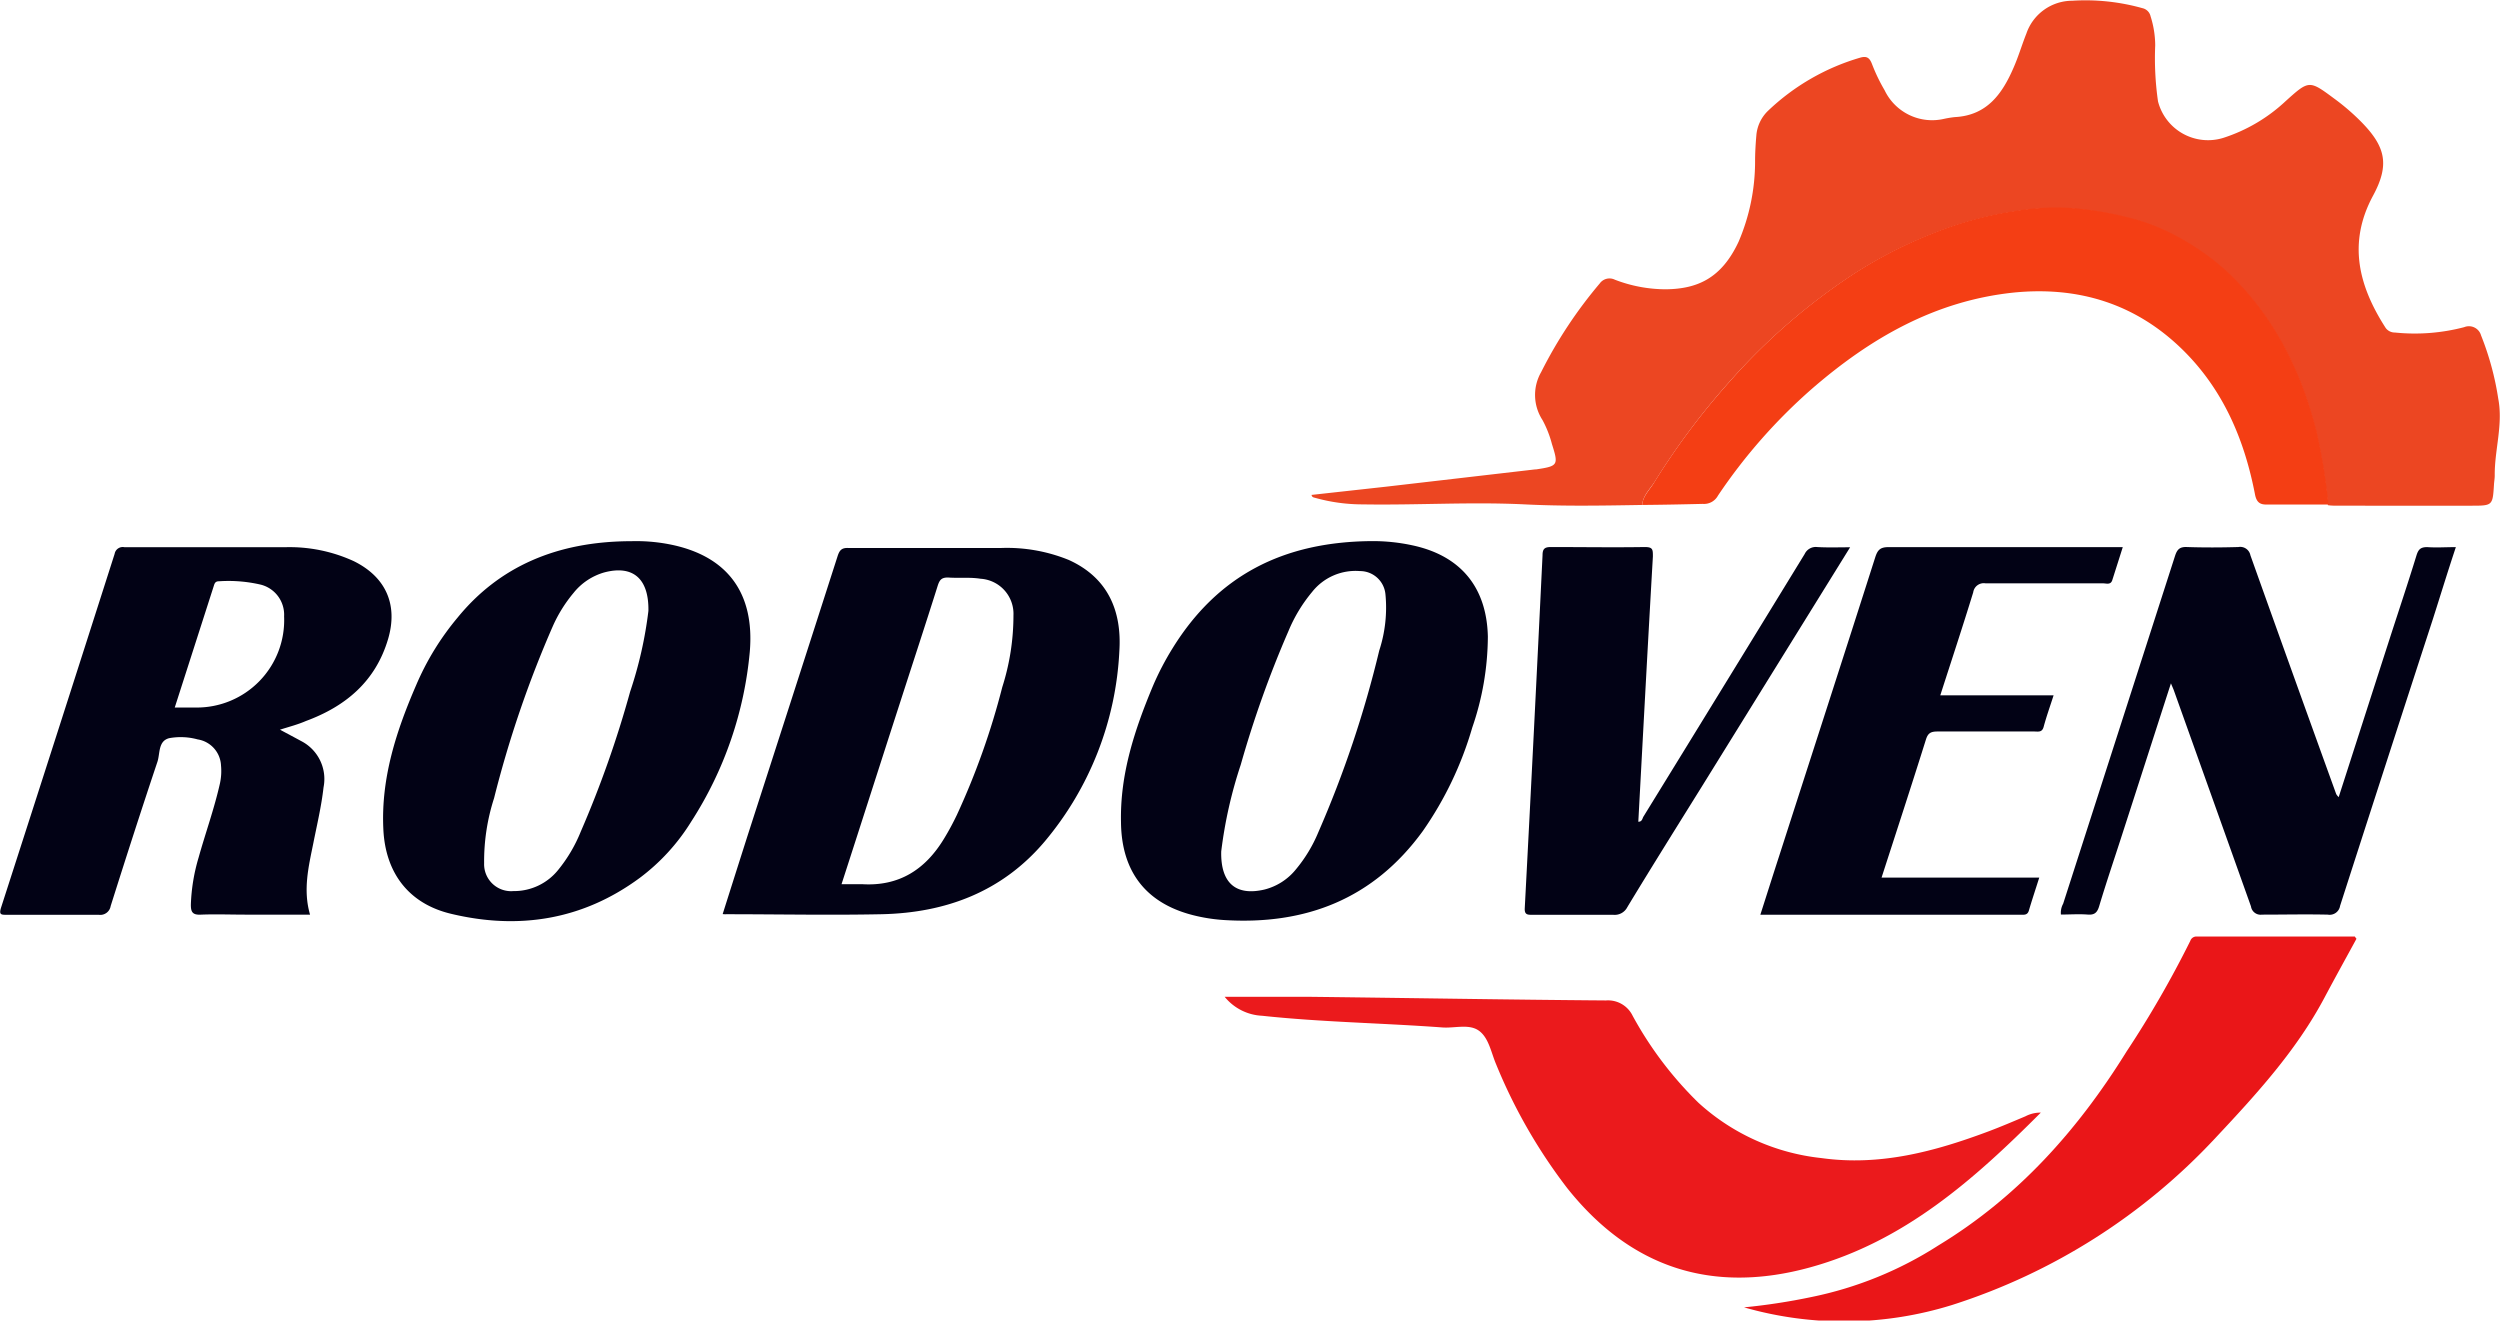 <svg xmlns="http://www.w3.org/2000/svg" viewBox="0 0 303.59 160.36"><defs><style>.cls-1{fill:#ec4622;}.cls-2{fill:#020215;}.cls-3{fill:#eb1a1c;}.cls-4{fill:#f43e14;}.cls-5{fill:#ea1618;}</style></defs><g id="Capa_2" data-name="Capa 2"><g id="_1.BIENVENIDA" data-name="1.BIENVENIDA"><g id="BIENVENIDA"><g id="LOGOTIPO"><path class="cls-1" d="M199.42,61.32c-4.76.08-9.51.17-14.27-.07-6.55-.32-13.1.11-19.65,0a21.32,21.32,0,0,1-5.78-.79c-.18-.05-.4-.06-.45-.36l9.06-1L186.44,57l.11,0c2.65-.4,2.73-.5,1.91-3.08A13,13,0,0,0,187.31,51a5.58,5.58,0,0,1-.16-5.81,54.51,54.51,0,0,1,7.11-10.76,1.46,1.46,0,0,1,1.85-.46,17.26,17.26,0,0,0,6.21,1.16c3.73-.05,6.71-1.27,8.81-5.78a24.73,24.73,0,0,0,2-9.75c0-1,.06-2.07.15-3.1a4.67,4.67,0,0,1,1.46-3.08A27.28,27.28,0,0,1,225.9,7c.77-.22,1.12,0,1.41.73a21.3,21.3,0,0,0,1.55,3.23,6.4,6.4,0,0,0,7.23,3.47,12.11,12.11,0,0,1,1.3-.21c3.9-.2,5.76-2.83,7.13-6,.59-1.34,1-2.75,1.55-4.13a5.9,5.9,0,0,1,5.57-4,25.56,25.56,0,0,1,8.52.9,1.3,1.3,0,0,1,1,1,11.77,11.77,0,0,1,.56,3.52,36.83,36.83,0,0,0,.34,6.8A6.27,6.27,0,0,0,270,16.74a20.05,20.05,0,0,0,7.56-4.46c2.84-2.56,2.86-2.56,5.88-.32a27,27,0,0,1,3.35,2.89c2.93,3,3.4,5.18,1.38,8.92-3.11,5.77-1.72,11,1.54,16.06a1.36,1.36,0,0,0,1.11.55,23.64,23.64,0,0,0,8.42-.65,1.53,1.53,0,0,1,2.05,1,34.83,34.83,0,0,1,2.09,7.7c.6,3.15-.46,6.21-.43,9.33,0,.36-.07.71-.09,1.07-.16,2.58-.16,2.58-2.8,2.58H284c-.44,0-.87,0-1.31-.06a69.1,69.1,0,0,0-1.43-8.81c-1.8-7.26-5-13.75-10.37-19a29.3,29.3,0,0,0-5.62-4.22,26.09,26.09,0,0,0-5.77-2.54,42,42,0,0,0-6.77-1.33,29.11,29.11,0,0,0-8,.23,44.44,44.44,0,0,0-10,2.69,54.57,54.57,0,0,0-9.6,4.9A74.45,74.45,0,0,0,210,46.38a87.65,87.65,0,0,0-9.07,12.13C200.37,59.4,199.51,60.17,199.42,61.32Z"/><path class="cls-2" d="M34,88.61c.94.51,1.75.93,2.55,1.37a5.18,5.18,0,0,1,2.74,5.63c-.26,2.31-.8,4.56-1.25,6.83-.57,2.81-1.26,5.63-.39,8.63H29.81c-1.8,0-3.6-.07-5.39,0-1.07.06-1.26-.34-1.24-1.29a22.56,22.56,0,0,1,.94-5.65c.84-3,1.9-5.92,2.59-9a7.06,7.06,0,0,0,.13-2.15A3.36,3.36,0,0,0,24,89.79a7.78,7.78,0,0,0-3.45-.15c-1.36.34-1.1,1.86-1.43,2.86-1.95,5.82-3.83,11.67-5.68,17.52A1.28,1.28,0,0,1,12,111.09c-3.72,0-7.44,0-11.15,0-.73,0-1,0-.71-.91Q7.06,88.73,13.92,67.26a1,1,0,0,1,1.19-.81c6.52,0,13,0,19.55,0a18.69,18.69,0,0,1,8.27,1.68c3.91,1.91,5.42,5.28,4.21,9.43-1.51,5.16-5.14,8.21-10,10C36.13,88,35.09,88.26,34,88.61ZM21.22,85.92h2.55A10.61,10.61,0,0,0,34.5,74.85,3.77,3.77,0,0,0,31.68,71a17.26,17.26,0,0,0-5.12-.41c-.45,0-.52.32-.61.6Z"/><path class="cls-2" d="M87.76,111c1-3.17,2-6.31,3-9.45q5.49-17,10.95-34c.24-.75.52-1.06,1.38-1,6.12,0,12.24,0,18.36,0A19.87,19.87,0,0,1,129.79,68c4.77,2.16,6.45,6.21,6.14,11.06a38.87,38.87,0,0,1-9.06,23.12c-5.15,6.1-12,8.68-19.84,8.84-6.28.13-12.56,0-18.84,0A2.19,2.19,0,0,1,87.76,111Zm14.44-3.63c.88,0,1.67,0,2.46,0,4.53.29,7.73-1.79,10-5.56.56-.92,1.07-1.87,1.53-2.83a89.93,89.93,0,0,0,5.52-15.53,28.68,28.68,0,0,0,1.36-8.72,4.27,4.27,0,0,0-4-4.45c-1.32-.21-2.64-.05-3.95-.15-.76,0-1,.26-1.23.94-1.51,4.79-3.08,9.56-4.62,14.34C106.92,92.67,104.58,100,102.2,107.35Z"/><path class="cls-2" d="M76.68,65.72a21.15,21.15,0,0,1,4.62.38c7,1.37,10.37,5.88,9.75,13.06a45.63,45.63,0,0,1-7.11,20.61,24.77,24.77,0,0,1-6.28,6.86c-6.93,5.1-14.67,6.3-22.88,4.34-5.17-1.23-8-5-8.23-10.32-.29-6.18,1.58-11.9,4-17.48a32.7,32.7,0,0,1,5-8.15C60.59,68.83,67.6,65.73,76.68,65.72Zm2.06,8.47c.07-4-1.94-5.58-5.35-4.68A7.38,7.38,0,0,0,69.65,72,17.14,17.14,0,0,0,67.15,76,132.75,132.75,0,0,0,60,96.92a25,25,0,0,0-1.21,7.9,3.28,3.28,0,0,0,3.56,3.39,6.87,6.87,0,0,0,5.44-2.58A17.93,17.93,0,0,0,70.52,101a128.82,128.82,0,0,0,6-17A49.3,49.3,0,0,0,78.74,74.19Z"/><path class="cls-2" d="M166.76,65.71a22.77,22.77,0,0,1,4.79.52c5.84,1.26,9,5.1,9.13,11.09a34.35,34.35,0,0,1-1.9,11.05,42.66,42.66,0,0,1-6,12.55c-6,8.26-14.26,11.45-24.22,10.8a20.41,20.41,0,0,1-3.2-.47c-6-1.35-9.17-5.21-9.23-11.4C136,94,137.79,88.61,140,83.32a34,34,0,0,1,2.37-4.56C147.77,70,155.71,65.74,166.76,65.71ZM148.3,103.4c-.08,3.89,1.82,5.41,5.22,4.63a7.16,7.16,0,0,0,3.86-2.47,17.46,17.46,0,0,0,2.71-4.49A132,132,0,0,0,167.49,79a16.78,16.78,0,0,0,.75-6.86,3.1,3.1,0,0,0-3.09-2.79,6.72,6.72,0,0,0-5.81,2.53,18.43,18.43,0,0,0-2.89,4.79,129,129,0,0,0-5.78,16.2A54,54,0,0,0,148.3,103.4Z"/><path class="cls-3" d="M148.72,121.05c3.6,0,7,0,10.44,0,12,.14,23.91.35,35.86.44a3.32,3.32,0,0,1,3.24,1.86,44.41,44.41,0,0,0,8,10.57,26.28,26.28,0,0,0,14.91,6.71c7.15,1,13.8-.8,20.36-3.26,1.49-.56,3-1.21,4.43-1.81a3.94,3.94,0,0,1,1.87-.45c-8.11,8.13-16.58,15.64-28,18.79-11.91,3.29-21.83.06-29.53-9.64a65,65,0,0,1-8.61-15c-.61-1.42-.89-3.22-2.09-4.09s-2.94-.29-4.44-.4c-7.3-.54-14.62-.64-21.9-1.42A6.23,6.23,0,0,1,148.72,121.05Z"/><path class="cls-4" d="M199.42,61.32c.09-1.15,1-1.92,1.5-2.81A87.65,87.65,0,0,1,210,46.38,74.45,74.45,0,0,1,225.2,33.19a54.57,54.57,0,0,1,9.6-4.9,44.44,44.44,0,0,1,10-2.69,29.11,29.11,0,0,1,8-.23,42,42,0,0,1,6.77,1.33,26.09,26.09,0,0,1,5.77,2.54,29.3,29.3,0,0,1,5.62,4.22c5.39,5.3,8.57,11.79,10.37,19a69.1,69.1,0,0,1,1.43,8.81l-7.55,0c-.8,0-1.19-.31-1.37-1.22-1.28-6.64-3.84-12.69-8.73-17.52-5.72-5.64-12.69-7.79-20.59-7-9.53,1-17.38,5.53-24.46,11.66a66.31,66.31,0,0,0-11.44,13,1.92,1.92,0,0,1-1.84,1C204.29,61.25,201.85,61.3,199.42,61.32Z"/><path class="cls-2" d="M284,96.8c2.1-6.52,4.14-12.88,6.19-19.23,1.09-3.38,2.22-6.74,3.26-10.13.23-.73.5-1,1.3-1,1.11.08,2.23,0,3.48,0-1,3-1.87,5.86-2.79,8.74Q289.77,92.6,284.17,110a1.28,1.28,0,0,1-1.49,1.07c-2.68-.06-5.36,0-8,0a1.18,1.18,0,0,1-1.33-1Q268.69,97,264,83.88c-.09-.26-.21-.5-.37-.9-2.08,6.44-4.1,12.73-6.13,19-.87,2.69-1.78,5.37-2.59,8.08-.24.79-.59,1.07-1.41,1-1.07-.08-2.15,0-3.23,0a2.25,2.25,0,0,1,.27-1.31q6.79-21.11,13.58-42.22c.26-.81.57-1.14,1.46-1.1,2.08.07,4.16.06,6.24,0a1.26,1.26,0,0,1,1.46,1q5.18,14.52,10.42,29A1.76,1.76,0,0,0,284,96.8Z"/><path class="cls-5" d="M286.16,114c-1.29,2.37-2.61,4.75-3.89,7.16-3.41,6.42-8.28,11.74-13.21,17a74.73,74.73,0,0,1-32,20.31,44.06,44.06,0,0,1-25.27.29A75.57,75.57,0,0,0,220,157.5a45.21,45.21,0,0,0,15.42-6.28c9.64-5.85,16.91-14,22.81-23.51a126.35,126.35,0,0,0,7.75-13.45.78.78,0,0,1,.81-.53l19.18,0S286,113.81,286.16,114Z"/><path class="cls-2" d="M235.62,84.44h13.76c-.43,1.34-.87,2.57-1.21,3.83-.19.7-.67.56-1.12.56-3.92,0-7.84,0-11.76,0-.81,0-1.17.18-1.42,1-1.74,5.55-3.55,11.08-5.38,16.74h19.15c-.45,1.43-.88,2.7-1.26,4-.17.59-.6.51-1,.51H213.77c.79-2.46,1.54-4.84,2.31-7.21,3.88-12.06,7.79-24.12,11.64-36.19.29-.9.61-1.24,1.62-1.24,9.08,0,18.16,0,27.24,0h1.2c-.44,1.4-.86,2.71-1.27,4-.19.62-.72.4-1.11.4-4.76,0-9.52,0-14.28,0a1.29,1.29,0,0,0-1.5,1.09C238.35,76.07,237,80.15,235.62,84.44Z"/><path class="cls-2" d="M224.67,66.46,206.55,95.7c-3,4.82-6,9.61-8.93,14.45a1.72,1.72,0,0,1-1.71.94c-3.28,0-6.56,0-9.84,0-.56,0-.95,0-.91-.79q1.13-21.44,2.16-42.87c0-.76.24-1,1-1,3.8,0,7.6.06,11.4,0,1,0,1,.29,1,1.15-.62,10.74-1.19,21.47-1.77,32.21.47,0,.48-.38.62-.62q9.81-15.93,19.58-31.89a1.49,1.49,0,0,1,1.51-.85C221.94,66.51,223.22,66.46,224.67,66.46Z"/></g></g></g></g></svg>